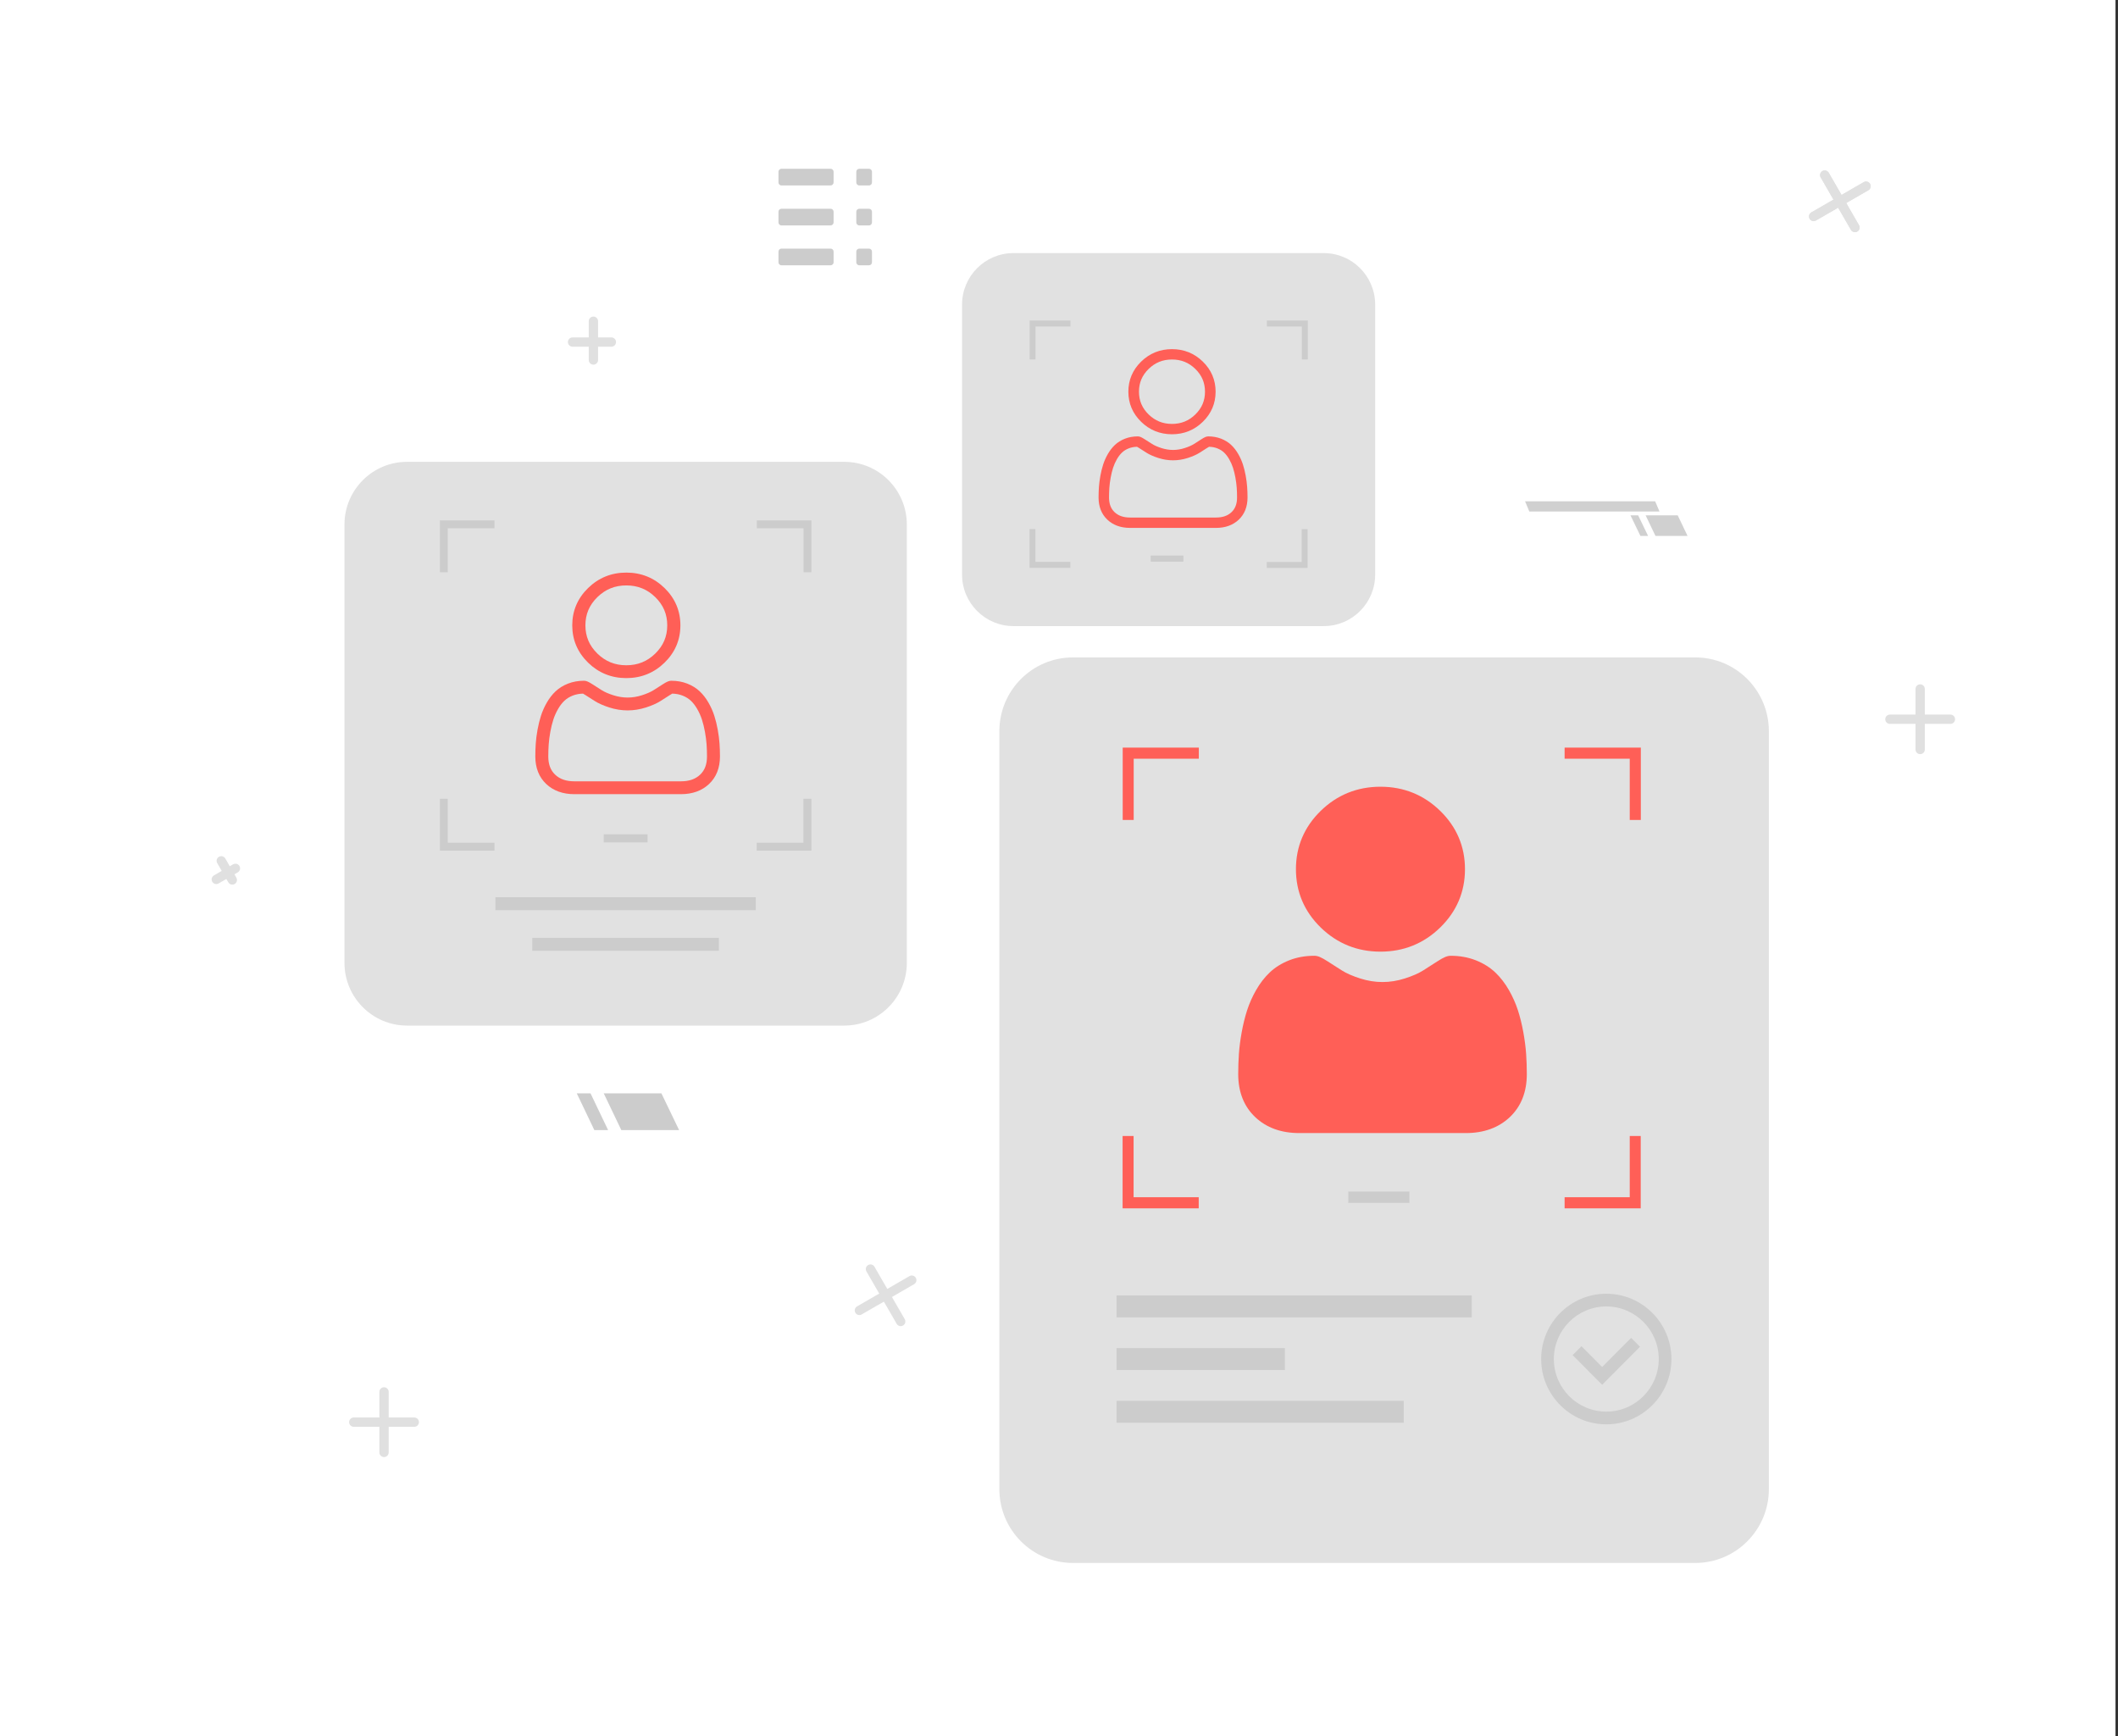 <svg width="455" height="373" viewBox="0 0 455 373" fill="none" xmlns="http://www.w3.org/2000/svg">
<rect x="0" y="0" width="455" height="373" fill="#333333" stroke="none"/>
<rect width="454.46" height="372.94" fill="white"/>
<line x1="127.479" y1="69" x2="127.479" y2="77.336" stroke="#E0E0E0" stroke-width="2" stroke-linecap="round"/>
<line x1="131.336" y1="73.479" x2="123" y2="73.479" stroke="#E0E0E0" stroke-width="2" stroke-linecap="round"/>
<line x1="391.995" y1="37.616" x2="398.495" y2="48.874" stroke="#E0E0E0" stroke-width="2" stroke-linecap="round"/>
<line x1="400.874" y1="39.995" x2="389.616" y2="46.495" stroke="#E0E0E0" stroke-width="2" stroke-linecap="round"/>
<line x1="391.995" y1="37.616" x2="398.495" y2="48.874" stroke="#E0E0E0" stroke-width="2" stroke-linecap="round"/>
<line x1="400.874" y1="39.995" x2="389.616" y2="46.495" stroke="#E0E0E0" stroke-width="2" stroke-linecap="round"/>
<line x1="47.534" y1="184.914" x2="49.908" y2="189.026" stroke="#E0E0E0" stroke-width="2" stroke-linecap="round"/>
<line x1="50.576" y1="186.534" x2="46.464" y2="188.909" stroke="#E0E0E0" stroke-width="2" stroke-linecap="round"/>
<line x1="186.995" y1="272.616" x2="193.495" y2="283.874" stroke="#E0E0E0" stroke-width="2" stroke-linecap="round"/>
<line x1="195.874" y1="274.995" x2="184.616" y2="281.495" stroke="#E0E0E0" stroke-width="2" stroke-linecap="round"/>
<line x1="82.5" y1="299" x2="82.5" y2="312" stroke="#E0E0E0" stroke-width="2" stroke-linecap="round"/>
<line x1="89" y1="305.5" x2="76" y2="305.5" stroke="#E0E0E0" stroke-width="2" stroke-linecap="round"/>
<line x1="412.5" y1="148" x2="412.5" y2="161" stroke="#E0E0E0" stroke-width="2" stroke-linecap="round"/>
<line x1="419" y1="154.5" x2="406" y2="154.5" stroke="#E0E0E0" stroke-width="2" stroke-linecap="round"/>
<path opacity="0.95" d="M181.367 220.311H87.444C80.023 220.311 74 214.273 74 206.835V112.683C74 105.245 80.023 99.207 87.444 99.207H181.367C188.787 99.207 194.81 105.245 194.81 112.683V206.835C194.81 214.273 188.787 220.311 181.367 220.311Z" fill="#E0E0E0"/>
<path d="M162.358 192.738H106.431V195.516H162.358V192.738Z" fill="#CCCCCC"/>
<path d="M154.434 201.462H114.354V204.24H154.434V201.462Z" fill="#CCCCCC"/>
<path opacity="0.95" d="M364.174 335.745H230.515C221.766 335.745 214.689 328.651 214.689 319.881V157.084C214.689 148.314 221.766 141.22 230.515 141.22H364.174C372.923 141.22 379.999 148.314 379.999 157.084V319.881C379.999 328.628 372.923 335.745 364.174 335.745Z" fill="#E0E0E0"/>
<path d="M302.773 255.965H289.649V258.398H302.773V255.965Z" fill="#CCCCCC"/>
<path d="M316.171 278.28H239.86V282.987H316.171V278.28Z" fill="#CCCCCC"/>
<path d="M301.559 300.917H239.859V305.624H301.559V300.917Z" fill="#CCCCCC"/>
<path d="M276.022 289.599H239.859V294.305H276.022V289.599Z" fill="#CCCCCC"/>
<path d="M336.118 160.62V162.984H350.111V176.139H352.493V160.597H336.118V160.62ZM241.164 176.139H243.546V162.984H257.539V160.597H241.187V176.139H241.164ZM350.111 244.027V257.182H336.118V259.569H352.47V244.027H350.111ZM243.546 244.027H241.164V259.569H257.516V257.182H243.523V244.027H243.546Z" fill="#FF5F57"/>
<path d="M345.073 305.968C337.355 305.968 331.08 299.677 331.08 291.94C331.08 284.203 337.355 277.913 345.073 277.913C352.792 277.913 359.067 284.203 359.067 291.94C359.067 299.677 352.792 305.968 345.073 305.968ZM345.073 280.645C338.844 280.645 333.805 285.719 333.805 291.94C333.805 298.185 338.867 303.236 345.073 303.236C351.303 303.236 356.342 298.162 356.342 291.94C356.342 285.719 351.303 280.645 345.073 280.645Z" fill="#CCCCCC"/>
<path d="M344.181 297.473L337.837 291.091L339.738 289.185L344.181 293.639L350.41 287.395L352.311 289.3L344.181 297.473Z" fill="#CCCCCC"/>
<path opacity="0.95" d="M284.382 134.493H217.713C211.621 134.493 206.674 129.534 206.674 123.428V65.435C206.674 59.328 211.621 54.369 217.713 54.369H284.382C290.474 54.369 295.421 59.328 295.421 65.435V123.428C295.421 129.534 290.474 134.493 284.382 134.493Z" fill="#E0E0E0"/>
<path d="M254.22 119.341H247.188V120.65H254.22V119.341Z" fill="#CCCCCC"/>
<path d="M272.153 68.856V70.142H279.665V77.213H280.947V68.856H272.153ZM221.172 77.213H222.454V70.142H229.966V68.856H221.195V77.213H221.172ZM279.642 113.647V120.719H272.13V122.004H280.901V113.67H279.642V113.647ZM222.454 113.647H221.172V121.981H229.944V120.696H222.432V113.647H222.454Z" fill="#CCCCCC"/>
<path d="M139.111 179.216H129.698V180.961H139.111V179.216Z" fill="#CCCCCC"/>
<path d="M162.586 111.788V113.487H172.617V122.923H174.312V111.788H162.586ZM94.497 122.923H96.192V113.487H106.223V111.788H94.497V122.923ZM172.594 171.594V181.03H162.563V182.729H174.312V171.594H172.594ZM96.192 171.594H94.497V182.729H106.223V181.03H96.192V171.594Z" fill="#CCCCCC"/>
<g opacity="0.95">
<path opacity="0.95" d="M355.632 115.117H362.526L360.419 110.709H353.525L355.632 115.117Z" fill="#CCCCCC"/>
<path opacity="0.95" d="M352.402 115.117H354.051L351.921 110.709H350.272L352.402 115.117Z" fill="#CCCCCC"/>
<path opacity="0.95" d="M328.538 109.882H356.502L355.563 107.678H327.622L328.538 109.882Z" fill="#CCCCCC"/>
</g>
<path d="M178.436 39.837H167.878C167.511 39.837 167.236 39.538 167.236 39.194V36.898C167.236 36.531 167.534 36.255 167.878 36.255H178.436C178.802 36.255 179.077 36.554 179.077 36.898V39.194C179.077 39.538 178.779 39.837 178.436 39.837Z" fill="#CCCCCC"/>
<path d="M178.436 48.423H167.878C167.511 48.423 167.236 48.125 167.236 47.78V45.484C167.236 45.117 167.534 44.842 167.878 44.842H178.436C178.802 44.842 179.077 45.14 179.077 45.484V47.78C179.077 48.125 178.779 48.423 178.436 48.423Z" fill="#CCCCCC"/>
<path d="M178.436 56.987H167.878C167.511 56.987 167.236 56.688 167.236 56.344V54.048C167.236 53.681 167.534 53.405 167.878 53.405H178.436C178.802 53.405 179.077 53.704 179.077 54.048V56.344C179.077 56.711 178.779 56.987 178.436 56.987Z" fill="#CCCCCC"/>
<path d="M186.68 39.837H184.596C184.23 39.837 183.955 39.538 183.955 39.194V36.898C183.955 36.531 184.253 36.255 184.596 36.255H186.68C187.047 36.255 187.322 36.554 187.322 36.898V39.194C187.322 39.538 187.047 39.837 186.68 39.837Z" fill="#CCCCCC"/>
<path d="M186.68 48.423H184.596C184.23 48.423 183.955 48.125 183.955 47.78V45.484C183.955 45.117 184.253 44.842 184.596 44.842H186.68C187.047 44.842 187.322 45.14 187.322 45.484V47.78C187.322 48.125 187.047 48.423 186.68 48.423Z" fill="#CCCCCC"/>
<path d="M186.68 56.987H184.596C184.23 56.987 183.955 56.688 183.955 56.344V54.048C183.955 53.681 184.253 53.405 184.596 53.405H186.68C187.047 53.405 187.322 53.704 187.322 54.048V56.344C187.322 56.711 187.047 56.987 186.68 56.987Z" fill="#CCCCCC"/>
<path d="M133.477 242.764H145.89L142.088 234.866H129.698L133.477 242.764Z" fill="#CCCCCC"/>
<path d="M127.683 242.764H130.638L126.859 234.866H123.904L127.683 242.764Z" fill="#CCCCCC"/>
<path d="M296.558 204.429C301.546 204.429 305.866 202.683 309.396 199.239C312.925 195.795 314.715 191.582 314.715 186.714C314.715 181.848 312.925 177.634 309.395 174.189C305.865 170.746 301.546 169 296.558 169C291.568 169 287.249 170.746 283.72 174.189C280.19 177.633 278.4 181.847 278.4 186.714C278.4 191.582 280.19 195.796 283.72 199.239C287.251 202.682 291.57 204.429 296.558 204.429ZM286.844 177.237C289.552 174.594 292.729 173.31 296.558 173.31C300.385 173.31 303.563 174.594 306.272 177.237C308.98 179.88 310.297 182.98 310.297 186.714C310.297 190.449 308.98 193.548 306.272 196.191C303.563 198.834 300.385 200.119 296.558 200.119C292.731 200.119 289.553 198.834 286.844 196.191C284.135 193.549 282.818 190.449 282.818 186.714C282.818 182.98 284.135 179.88 286.844 177.237Z" fill="#FF5F57"/>
<circle cx="296.5" cy="186.5" r="14.5" fill="#FF5F57"/>
<path d="M327.85 226.378C327.749 224.943 327.546 223.377 327.248 221.723C326.946 220.057 326.558 218.482 326.093 217.043C325.612 215.555 324.959 214.086 324.151 212.678C323.314 211.216 322.33 209.944 321.225 208.896C320.07 207.801 318.656 206.92 317.021 206.278C315.392 205.639 313.586 205.315 311.654 205.315C310.896 205.315 310.162 205.623 308.745 206.538C307.873 207.102 306.853 207.754 305.715 208.475C304.741 209.09 303.423 209.666 301.794 210.188C300.204 210.697 298.591 210.956 296.998 210.956C295.406 210.956 293.792 210.697 292.202 210.188C290.575 209.666 289.255 209.09 288.283 208.475C287.156 207.761 286.135 207.109 285.25 206.537C283.834 205.623 283.101 205.314 282.342 205.314C280.41 205.314 278.605 205.639 276.976 206.278C275.342 206.92 273.927 207.8 272.771 208.897C271.667 209.945 270.683 211.217 269.846 212.678C269.039 214.086 268.386 215.554 267.905 217.043C267.441 218.483 267.052 220.057 266.751 221.723C266.451 223.374 266.249 224.941 266.149 226.38C266.05 227.787 266 229.251 266 230.73C266 234.576 267.233 237.689 269.665 239.985C272.067 242.251 275.244 243.4 279.109 243.4H314.891C318.755 243.4 321.932 242.251 324.335 239.985C326.767 237.691 328 234.577 328 230.73C327.999 229.245 327.949 227.781 327.85 226.378ZM321.332 236.857C319.745 238.355 317.638 239.083 314.891 239.083H279.109C276.361 239.083 274.254 238.355 272.668 236.858C271.111 235.389 270.355 233.384 270.355 230.73C270.355 229.35 270.401 227.987 270.493 226.678C270.582 225.394 270.765 223.984 271.037 222.486C271.305 221.006 271.646 219.617 272.052 218.36C272.442 217.154 272.973 215.96 273.632 214.81C274.261 213.714 274.984 212.774 275.782 212.016C276.529 211.307 277.47 210.727 278.579 210.292C279.605 209.89 280.758 209.669 282.009 209.636C282.161 209.717 282.433 209.87 282.873 210.154C283.768 210.733 284.8 211.393 285.941 212.115C287.227 212.928 288.883 213.662 290.863 214.295C292.886 214.944 294.95 215.273 296.998 215.273C299.047 215.273 301.111 214.944 303.133 214.296C305.114 213.661 306.771 212.928 308.058 212.114C309.225 211.374 310.228 210.733 311.124 210.154C311.564 209.871 311.835 209.717 311.988 209.636C313.24 209.669 314.392 209.89 315.418 210.292C316.527 210.727 317.468 211.308 318.215 212.016C319.013 212.773 319.736 213.713 320.365 214.811C321.025 215.96 321.556 217.154 321.945 218.359C322.352 219.618 322.694 221.006 322.961 222.485C323.232 223.986 323.416 225.397 323.506 226.679V226.68C323.598 227.983 323.645 229.346 323.645 230.73C323.645 233.385 322.888 235.389 321.332 236.857Z" fill="#FF5F57"/>
<path d="M274.5 210.5C266.5 216.9 268.167 231.5 270 238C270.334 238.333 271.4 239.2 273 240C275 241 301.5 241.5 311.5 241.5C321.5 241.5 323.5 238.5 326 233C328.5 227.5 323.5 216 322 213.5C320.5 211 317 208 313.5 207.5C310 207 308.5 210.5 303 213C298.6 215 290.5 212.167 287 210.5C286.167 207.833 282.5 204.1 274.5 210.5Z" fill="#FF5F57"/>
<path d="M134.55 145.667C137.742 145.667 140.505 144.55 142.764 142.346C145.022 140.143 146.167 137.447 146.167 134.333C146.167 131.22 145.022 128.524 142.764 126.32C140.505 124.117 137.742 123 134.55 123C131.358 123 128.595 124.117 126.337 126.32C124.079 128.523 122.934 131.219 122.934 134.333C122.934 137.447 124.079 140.143 126.337 142.347C128.596 144.549 131.359 145.667 134.55 145.667ZM128.336 128.27C130.068 126.579 132.101 125.757 134.55 125.757C136.999 125.757 139.032 126.579 140.765 128.27C142.498 129.961 143.341 131.944 143.341 134.333C143.341 136.722 142.498 138.706 140.765 140.397C139.032 142.087 136.999 142.909 134.55 142.909C132.102 142.909 130.069 142.087 128.336 140.397C126.603 138.706 125.76 136.722 125.76 134.333C125.76 131.944 126.603 129.961 128.336 128.27Z" fill="#FF5F57"/>
<path d="M154.571 159.71C154.506 158.791 154.376 157.789 154.185 156.731C153.992 155.666 153.744 154.658 153.446 153.737C153.139 152.785 152.721 151.845 152.204 150.944C151.669 150.009 151.039 149.195 150.332 148.525C149.593 147.824 148.689 147.261 147.643 146.85C146.6 146.441 145.445 146.234 144.209 146.234C143.724 146.234 143.254 146.431 142.348 147.016C141.79 147.377 141.137 147.794 140.409 148.255C139.786 148.649 138.942 149.017 137.9 149.351C136.884 149.677 135.851 149.843 134.832 149.843C133.813 149.843 132.781 149.677 131.764 149.351C130.722 149.018 129.878 148.649 129.257 148.256C128.535 147.799 127.882 147.382 127.316 147.016C126.41 146.431 125.941 146.233 125.456 146.233C124.219 146.233 123.064 146.441 122.022 146.85C120.977 147.26 120.072 147.824 119.332 148.526C118.626 149.196 117.996 150.01 117.46 150.944C116.944 151.845 116.526 152.785 116.219 153.737C115.922 154.658 115.673 155.666 115.48 156.731C115.289 157.788 115.159 158.79 115.095 159.711C115.032 160.611 115 161.548 115 162.494C115 164.955 115.789 166.946 117.345 168.415C118.881 169.865 120.914 170.6 123.387 170.6H146.28C148.752 170.6 150.785 169.865 152.322 168.415C153.878 166.948 154.667 164.955 154.667 162.494C154.666 161.544 154.634 160.607 154.571 159.71ZM150.401 166.414C149.385 167.372 148.037 167.838 146.279 167.838H123.387C121.629 167.838 120.281 167.372 119.266 166.415C118.27 165.475 117.786 164.192 117.786 162.494C117.786 161.611 117.816 160.739 117.874 159.902C117.932 159.08 118.049 158.178 118.223 157.219C118.394 156.273 118.612 155.384 118.872 154.58C119.121 153.808 119.461 153.044 119.883 152.309C120.285 151.607 120.748 151.006 121.259 150.521C121.736 150.068 122.339 149.696 123.048 149.418C123.704 149.161 124.442 149.02 125.242 148.998C125.34 149.05 125.514 149.148 125.795 149.33C126.368 149.7 127.028 150.122 127.758 150.584C128.58 151.104 129.64 151.574 130.907 151.979C132.201 152.394 133.522 152.605 134.832 152.605C136.143 152.605 137.464 152.394 138.757 151.98C140.025 151.574 141.084 151.104 141.908 150.584C142.655 150.11 143.297 149.7 143.869 149.33C144.151 149.148 144.325 149.05 144.422 148.998C145.223 149.02 145.961 149.161 146.617 149.418C147.326 149.696 147.928 150.068 148.406 150.521C148.917 151.005 149.38 151.607 149.782 152.309C150.204 153.044 150.544 153.809 150.793 154.579C151.053 155.385 151.272 156.273 151.443 157.219C151.616 158.18 151.734 159.082 151.791 159.902V159.903C151.85 160.737 151.88 161.608 151.88 162.494C151.88 164.193 151.396 165.475 150.401 166.414Z" fill="#FF5F57"/>
<path d="M251.772 93.286C254.347 93.286 256.576 92.385 258.398 90.607C260.219 88.83 261.143 86.655 261.143 84.143C261.143 81.631 260.22 79.456 258.398 77.678C256.576 75.901 254.346 75 251.772 75C249.197 75 246.968 75.901 245.146 77.678C243.324 79.456 242.4 81.631 242.4 84.143C242.4 86.655 243.324 88.83 245.146 90.607C246.968 92.384 249.198 93.286 251.772 93.286ZM246.758 79.251C248.156 77.888 249.796 77.225 251.772 77.225C253.747 77.225 255.387 77.888 256.786 79.251C258.183 80.615 258.863 82.216 258.863 84.143C258.863 86.07 258.183 87.67 256.786 89.034C255.387 90.398 253.747 91.061 251.772 91.061C249.797 91.061 248.157 90.398 246.758 89.034C245.36 87.67 244.68 86.07 244.68 84.143C244.68 82.216 245.36 80.615 246.758 79.251Z" fill="#FF5F57"/>
<path d="M267.922 104.615C267.871 103.874 267.766 103.065 267.612 102.212C267.456 101.352 267.256 100.539 267.016 99.796C266.767 99.028 266.431 98.27 266.014 97.543C265.581 96.789 265.073 96.132 264.503 95.592C263.907 95.026 263.177 94.572 262.334 94.24C261.493 93.91 260.56 93.743 259.564 93.743C259.172 93.743 258.793 93.903 258.062 94.374C257.612 94.665 257.086 95.002 256.498 95.374C255.996 95.692 255.315 95.989 254.474 96.258C253.654 96.521 252.821 96.655 251.999 96.655C251.177 96.655 250.344 96.521 249.523 96.258C248.684 95.989 248.003 95.692 247.501 95.374C246.919 95.006 246.392 94.669 245.936 94.374C245.205 93.902 244.826 93.743 244.435 93.743C243.437 93.743 242.506 93.91 241.665 94.24C240.822 94.572 240.092 95.026 239.495 95.592C238.925 96.133 238.417 96.789 237.985 97.543C237.568 98.27 237.231 99.028 236.983 99.796C236.744 100.539 236.543 101.352 236.387 102.212C236.233 103.064 236.128 103.873 236.077 104.615C236.026 105.342 236 106.097 236 106.861C236 108.846 236.636 110.453 237.892 111.638C239.131 112.807 240.771 113.4 242.766 113.4H261.234C263.228 113.4 264.868 112.807 266.108 111.638C267.363 110.453 268 108.846 268 106.861C268 106.094 267.974 105.339 267.922 104.615ZM264.558 110.023C263.739 110.796 262.652 111.172 261.234 111.172H242.766C241.347 111.172 240.26 110.796 239.441 110.024C238.638 109.265 238.248 108.231 238.248 106.861C238.248 106.148 238.271 105.445 238.319 104.769C238.365 104.107 238.46 103.379 238.6 102.606C238.738 101.842 238.914 101.125 239.124 100.476C239.325 99.854 239.599 99.237 239.939 98.644C240.264 98.078 240.637 97.593 241.049 97.202C241.434 96.836 241.92 96.537 242.493 96.312C243.022 96.104 243.617 95.991 244.263 95.974C244.341 96.015 244.482 96.094 244.709 96.241C245.171 96.54 245.703 96.88 246.292 97.253C246.956 97.672 247.811 98.051 248.832 98.378C249.877 98.713 250.942 98.883 251.999 98.883C253.056 98.883 254.122 98.713 255.166 98.379C256.188 98.051 257.043 97.672 257.707 97.252C258.31 96.871 258.828 96.54 259.29 96.241C259.517 96.094 259.657 96.015 259.736 95.974C260.382 95.991 260.977 96.104 261.506 96.312C262.078 96.537 262.564 96.836 262.949 97.202C263.362 97.593 263.735 98.078 264.059 98.644C264.4 99.237 264.674 99.854 264.875 100.476C265.085 101.125 265.261 101.842 265.399 102.605C265.539 103.38 265.634 104.108 265.68 104.77V104.77C265.728 105.443 265.752 106.146 265.752 106.861C265.752 108.231 265.362 109.265 264.558 110.023Z" fill="#FF5F57"/>
</svg>
